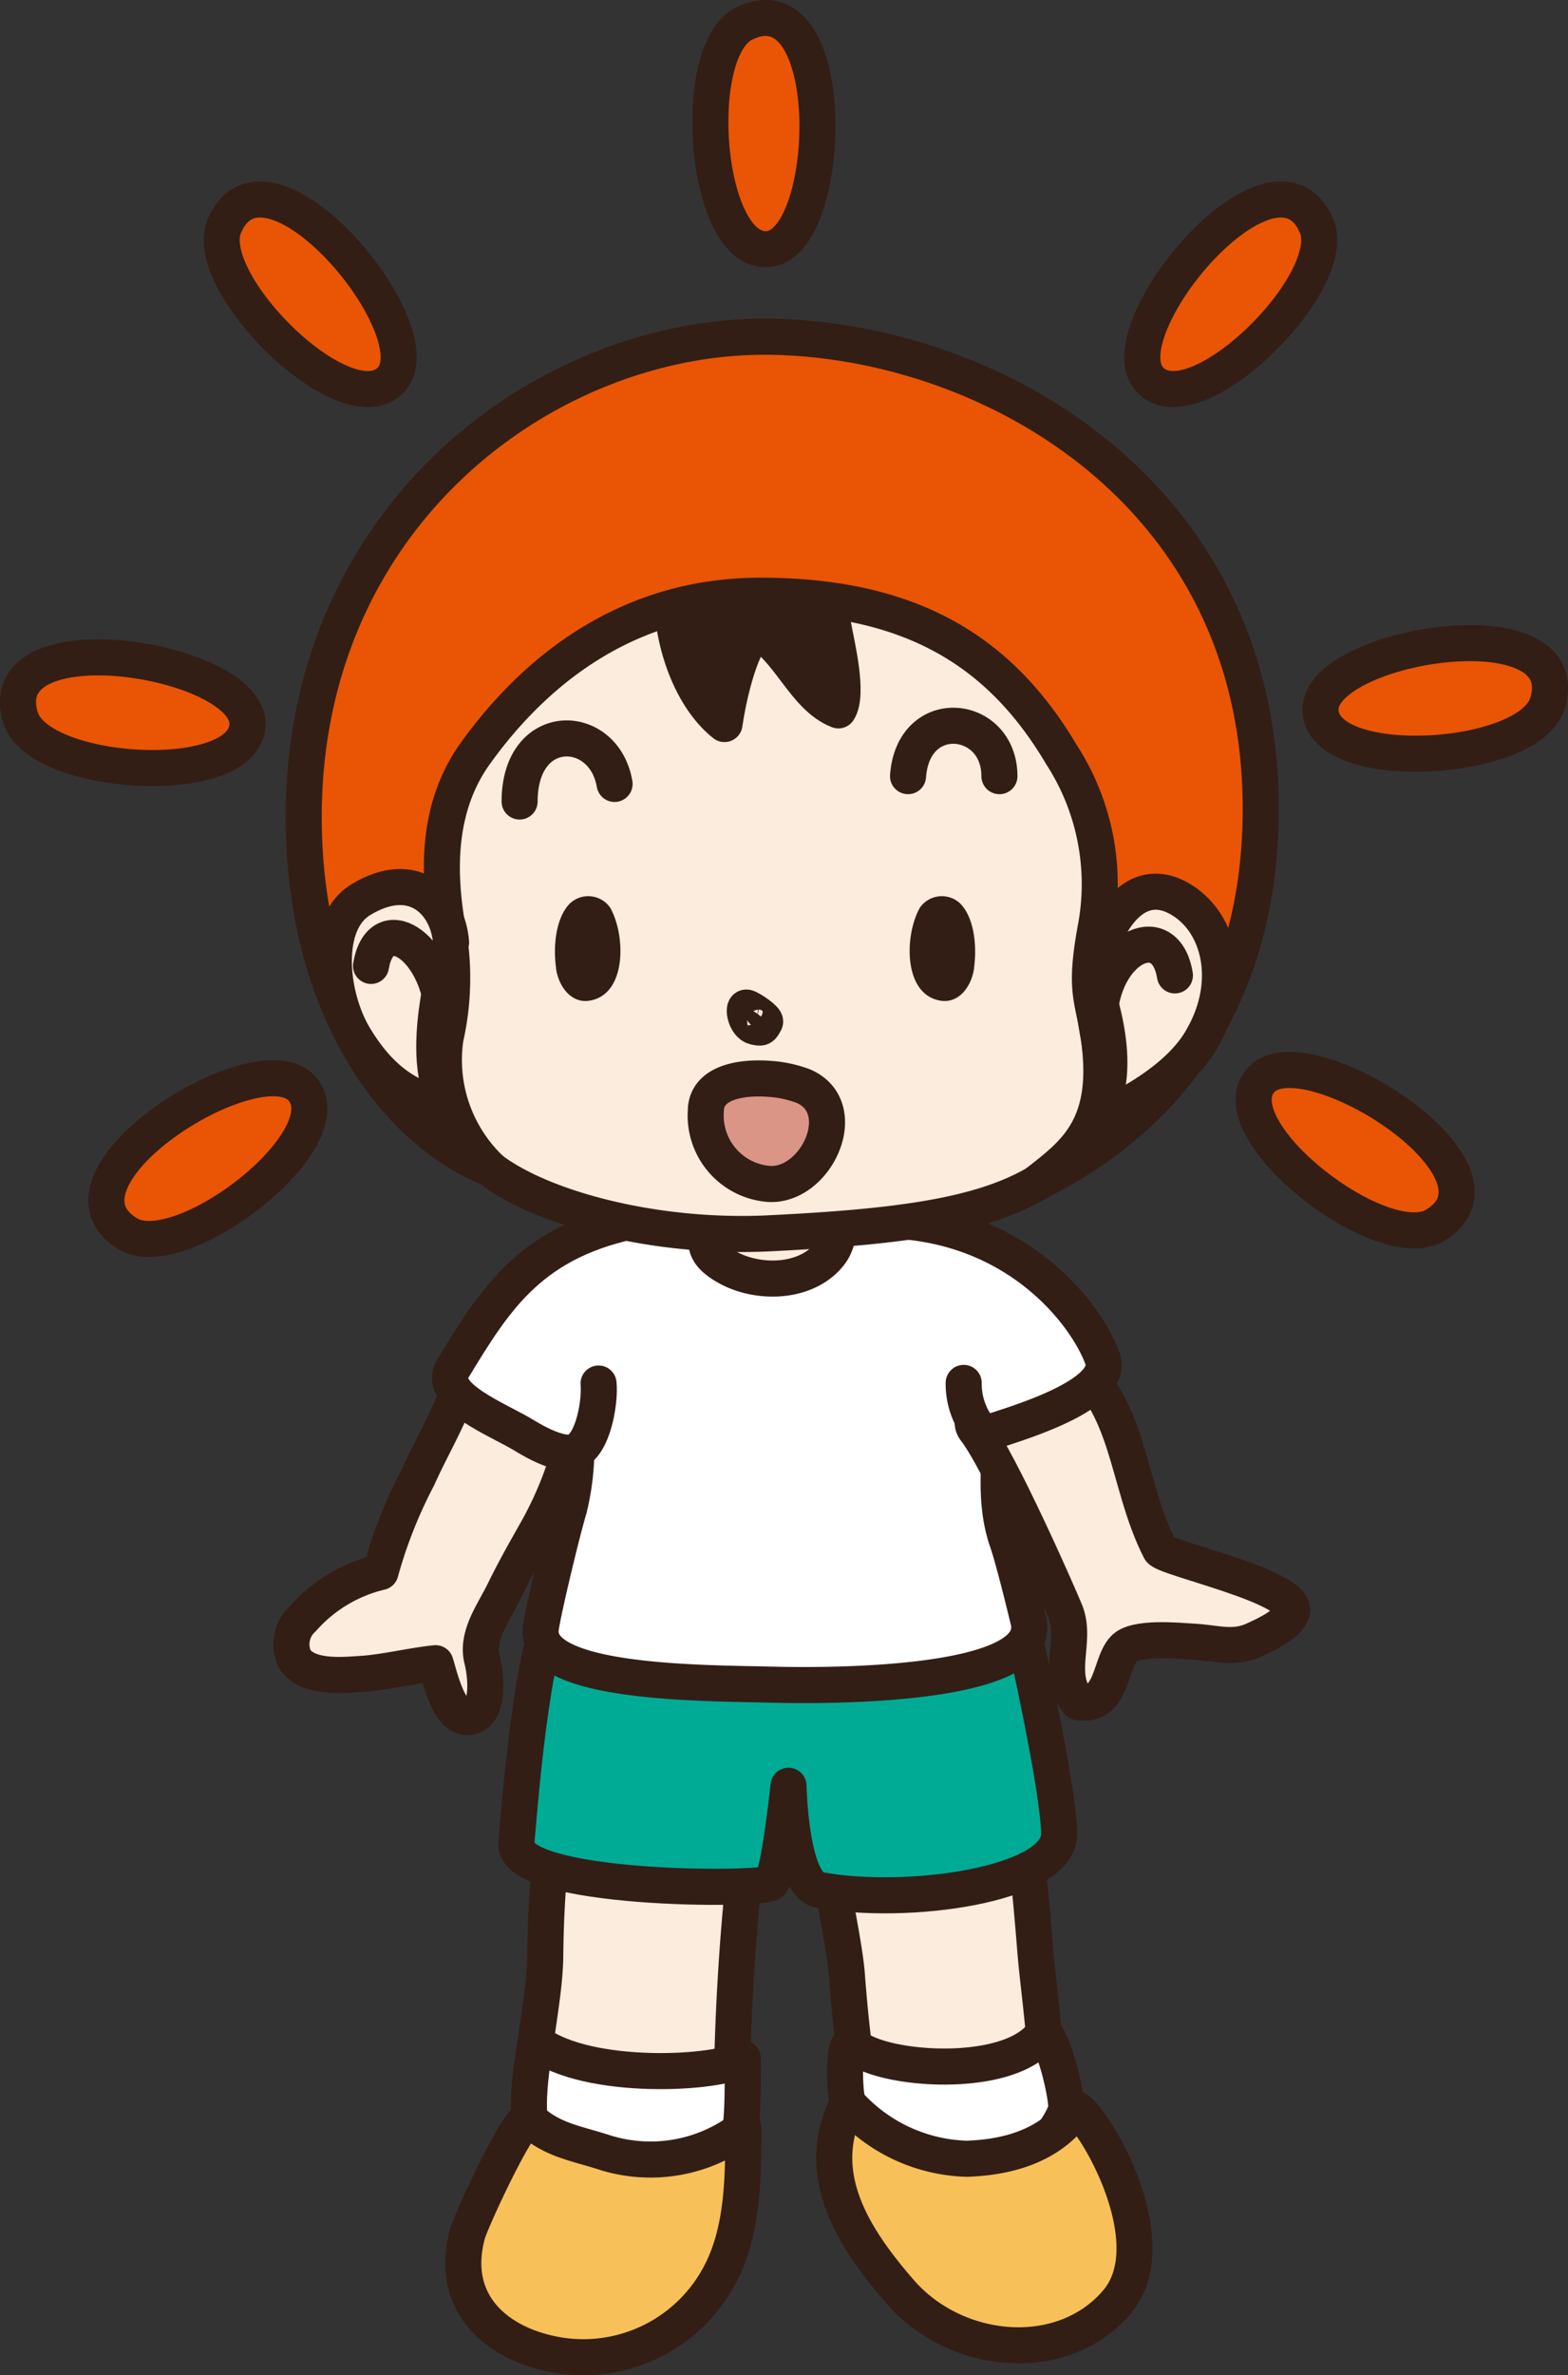 <svg xmlns="http://www.w3.org/2000/svg" viewBox="0 0 100.88 152.7"><rect x="0" y="0" width="100.88" height="152.7" fill="#333333" stroke="none"/><defs><style>.cls-1{fill:#fcecde;}.cls-2{fill:none;stroke:#331e15;stroke-linecap:round;stroke-linejoin:round;stroke-width:2.32px;}.cls-3{fill:#00ab96;}.cls-4{fill:#fff;}.cls-5{fill:#f8c058;}.cls-6{fill:#331e15;}.cls-7{fill:#da9587;}.cls-8{fill:#e95504;}</style></defs><g id="&#x30EC;&#x30A4;&#x30E4;&#x30FC;_2" data-name="&#x30EC;&#x30A4;&#x30E4;&#x30FC; 2"><g id="&#x30EC;&#x30A4;&#x30E4;&#x30FC;_1-2" data-name="&#x30EC;&#x30A4;&#x30E4;&#x30FC; 1"><path class="cls-1" d="M35.08,125.74c-.06,5.84-4,14.83,4.64,15.94,3.83.49,7.35.66,7.35-5.09a150.16,150.16,0,0,1,1-17.75c.57-3.58.21-6.62-3.65-8.37a6.66,6.66,0,0,0-5.78,0c-2.46,1.42-3.48,8.13-3.55,15.28"></path><path class="cls-2" d="M35.08,125.74c-.06,5.84-4,14.83,4.64,15.94,3.83.49,7.35.66,7.35-5.09a150.16,150.16,0,0,1,1-17.75c.57-3.58.21-6.62-3.65-8.37a6.66,6.66,0,0,0-5.78,0C36.17,111.88,35.15,118.59,35.08,125.74Z"></path><path class="cls-1" d="M52.92,115.58c.09,4.13,1.36,8.7,1.57,11.45.5,6.65,1.44,11.81,3.38,13.14a7.54,7.54,0,0,0,7.41.44c3.34-2,1.68-10.88,1.34-15.07-.43-5.15-.93-12.63-3.66-13.78-5-2.09-10.12.57-10,3.82"></path><path class="cls-2" d="M52.92,115.58c.09,4.13,1.36,8.7,1.57,11.45.5,6.65,1.44,11.81,3.38,13.14a7.54,7.54,0,0,0,7.41.44c3.34-2,1.68-10.88,1.34-15.07-.43-5.15-.93-12.63-3.66-13.78C58,109.67,52.84,112.33,52.92,115.58Z"></path><path class="cls-1" d="M58.14,84.06a4.44,4.44,0,0,1-1.37,2.39c-2.92,2.72-8.7,4-12.39,2.37A6,6,0,0,1,41,83.61a5.52,5.52,0,0,1,1.78-4.07,29.59,29.59,0,0,1,3.11-3.4c1.85-1.37,4.77-1.3,6.91-.77,2,.49,4.23,3.58,5,5.34a5.8,5.8,0,0,1,.42,3.35"></path><path class="cls-2" d="M58.14,84.06a4.44,4.44,0,0,1-1.37,2.39c-2.92,2.72-8.7,4-12.39,2.37A6,6,0,0,1,41,83.61a5.52,5.52,0,0,1,1.78-4.07,29.59,29.59,0,0,1,3.11-3.4c1.85-1.37,4.77-1.3,6.91-.77,2,.49,4.23,3.58,5,5.34A5.8,5.8,0,0,1,58.14,84.06Z"></path><path class="cls-3" d="M68.14,117.92c0-2.84-2.24-12.86-2.67-14.64s-28.15-2.19-29.25-.9c-1.86,2.2-2.67,12.28-3,16.11-.28,3.07,15.87,3.08,16.39,2.56s1.12-6.24,1.12-6.24.12,6.37,2,6.7c5.68,1,15.47-.32,15.47-3.59"></path><path class="cls-2" d="M68.14,117.92c0-2.84-2.24-12.86-2.67-14.64s-28.15-2.19-29.25-.9c-1.86,2.2-2.67,12.28-3,16.11-.28,3.07,15.87,3.08,16.39,2.56s1.12-6.24,1.12-6.24.12,6.37,2,6.7C58.35,122.55,68.14,121.19,68.14,117.92Z"></path><path class="cls-4" d="M36.73,89.71A16.42,16.42,0,0,1,36.61,97c-.4,1.3-1.59,6.21-1.81,7.62-.58,3.68,10.65,3.58,14.91,3.69,3.75.1,17.53.11,16.45-4.14-.27-1.1-1-4.1-1.39-5.18-.84-2.53-.43-5.07-.37-7.65a57.51,57.51,0,0,0-.62-7.25A8.86,8.86,0,0,0,59.63,77a4.23,4.23,0,0,0-4.86.28c-1.37,1.32-.31,2.3-1.67,3.66-1.56,1.56-4.33,1.56-6.16.61C44,80,46.59,79,44.9,77c-1.45-1.76-4.78-.44-6.11.87-4.06,4-2.78,7-2.06,11.83"></path><path class="cls-2" d="M36.73,89.71A16.42,16.42,0,0,1,36.61,97c-.4,1.3-1.59,6.21-1.81,7.62-.58,3.68,10.65,3.58,14.91,3.69,3.75.1,17.53.11,16.45-4.14-.27-1.1-1-4.1-1.39-5.18-.84-2.53-.43-5.07-.37-7.65a57.51,57.51,0,0,0-.62-7.25A8.86,8.86,0,0,0,59.63,77a4.23,4.23,0,0,0-4.86.28c-1.37,1.32-.31,2.3-1.67,3.66-1.56,1.56-4.33,1.56-6.16.61C44,80,46.59,79,44.9,77c-1.45-1.76-4.78-.44-6.11.87C34.73,81.88,36,84.85,36.73,89.71Z"></path><path class="cls-1" d="M68.56,103.66c.73,1.89-.68,4,.81,5.78,2.21.35,2-2.42,2.92-3.42.71-.82,3.52-.53,4.57-.47,1.37.08,2.48.49,3.79-.1.68-.31,2.24-1,2.47-1.82.45-1.62-8.21-3.44-8.49-4-2.22-4.35-1.89-9.55-6-12.4-1.91-1.32-7,3.29-5.9,4.67,1.55,2,5.45,10.83,5.82,11.77"></path><path class="cls-2" d="M68.56,103.66c.73,1.89-.68,4,.81,5.78,2.21.35,2-2.42,2.92-3.42.71-.82,3.52-.53,4.57-.47,1.37.08,2.48.49,3.79-.1.68-.31,2.24-1,2.47-1.82.45-1.62-8.21-3.44-8.49-4-2.22-4.35-1.89-9.55-6-12.4-1.91-1.32-7,3.29-5.9,4.67C64.29,93.87,68.19,102.72,68.56,103.66Z"></path><path class="cls-4" d="M62,88.91a4.78,4.78,0,0,0,1.3,3.33c.19-.23,8.57-2.24,7.63-4.9s-5.44-8.94-14.53-8.9"></path><path class="cls-2" d="M62,88.91a4.78,4.78,0,0,0,1.3,3.33c.19-.23,8.57-2.24,7.63-4.9s-5.44-8.94-14.53-8.9"></path><path class="cls-4" d="M64.11,139.46c-6.1,1.64-9-2.37-9.57-4.26-.27-1-.28-4.39.37-3.72,1.62,1.64,10.17,2.31,12.24-.8.68.68,1.46,3.78,1.46,4.94a6.18,6.18,0,0,1-4.5,3.84"></path><path class="cls-2" d="M64.11,139.46c-6.1,1.64-9-2.37-9.57-4.26-.27-1-.28-4.39.37-3.72,1.62,1.64,10.17,2.31,12.24-.8.68.68,1.46,3.78,1.46,4.94A6.18,6.18,0,0,1,64.11,139.46Z"></path><path class="cls-4" d="M47.79,132.33c0,3.69,0,5.88-1.06,6.86-2.6,2.32-11,1.73-12.45-2-.52-1.37-.12-4.2.18-5.91,3.38,2.57,12,2,13.33,1"></path><path class="cls-2" d="M47.79,132.33c0,3.69,0,5.88-1.06,6.86-2.6,2.32-11,1.73-12.45-2-.52-1.37-.12-4.2.18-5.91C37.84,133.86,46.45,133.33,47.79,132.33Z"></path><path class="cls-1" d="M31.57,87.36c-1.62.68-2,2-2.68,3.5s-1.38,2.73-2,4.12a30.51,30.51,0,0,0-2.41,6.09,9.63,9.63,0,0,0-5,3,2.22,2.22,0,0,0-.51,2.61c.89,1.29,3.23,1,4.54.92,1.51-.14,3-.51,4.51-.67.28.86.93,4,2.41,3.39,1.09-.44.81-2.73.59-3.6-.4-1.55.72-3,1.4-4.39s1.32-2.51,2-3.72a23.5,23.5,0,0,0,1.91-4.25c.38-1.13,1.36-1.91,1.62-3.06.5-2.21-2.26-3.57-4-3.92a3.9,3.9,0,0,0-2.32,0"></path><path class="cls-2" d="M31.57,87.36c-1.62.68-2,2-2.68,3.5s-1.38,2.73-2,4.12a30.51,30.51,0,0,0-2.41,6.09,9.63,9.63,0,0,0-5,3,2.22,2.22,0,0,0-.51,2.61c.89,1.29,3.23,1,4.54.92,1.51-.14,3-.51,4.51-.67.28.86.93,4,2.41,3.39,1.09-.44.81-2.73.59-3.6-.4-1.55.72-3,1.4-4.39s1.32-2.51,2-3.72a23.5,23.5,0,0,0,1.91-4.25c.38-1.13,1.36-1.91,1.62-3.06.5-2.21-2.26-3.57-4-3.92A3.9,3.9,0,0,0,31.57,87.36Z"></path><path class="cls-4" d="M41.22,78.39c-7,1.33-9.3,5-12.09,9.61-1.07,1.77,2.95,3.27,4.62,4.3.71.44,2.45,1.4,3.29,1,1.15-.5,1.58-3.24,1.47-4.35"></path><path class="cls-2" d="M41.22,78.39c-7,1.33-9.3,5-12.09,9.61-1.07,1.77,2.95,3.27,4.62,4.3.71.44,2.45,1.4,3.29,1,1.15-.5,1.58-3.24,1.47-4.35"></path><path class="cls-5" d="M47.82,136.82c0,2.93,0,6.15-1.23,8.86a9.93,9.93,0,0,1-11.52,5.56c-3.29-.81-6.16-3.29-5-7.61.22-.85,3.49-7.91,4-7.38,1.43,1.35,3,1.54,4.84,2.14a9.83,9.83,0,0,0,8.91-1.57"></path><path class="cls-2" d="M47.82,136.82c0,2.93,0,6.15-1.23,8.86a9.93,9.93,0,0,1-11.52,5.56c-3.29-.81-6.16-3.29-5-7.61.22-.85,3.49-7.91,4-7.38,1.43,1.35,3,1.54,4.84,2.14A9.83,9.83,0,0,0,47.82,136.82Z"></path><path class="cls-5" d="M71.86,148c-3.5,4.11-10.35,3.48-13.94-.65-3.17-3.64-5.62-7.67-3.38-12.14a10.63,10.63,0,0,0,7.69,3.58c1.27-.06,5-.25,7-3.2,1.11.57,5.89,8.57,2.61,12.41"></path><path class="cls-2" d="M71.86,148c-3.5,4.11-10.35,3.48-13.94-.65-3.17-3.64-5.62-7.67-3.38-12.14a10.63,10.63,0,0,0,7.69,3.58c1.27-.06,5-.25,7-3.2C70.36,136.15,75.14,144.15,71.86,148Z"></path><path class="cls-1" d="M58.42,29A24.92,24.92,0,0,1,70.33,39c3.27,5.4,3.22,11.35,1.22,18.13-1.22,4.12-1.43,6.61-.88,9.42s.1,6-1.67,7.75c-3.62,3.62-9.63,4.51-19.68,5-7.59.33-14.9-1.77-18-4.32a8.06,8.06,0,0,1-2.79-7.69c.39-2.3.9-4.75-.46-10.74C27.53,54,24.05,36,42.86,28.12c4.61-1.93,10.84-1,15.56.86"></path><path class="cls-2" d="M58.42,29A24.92,24.92,0,0,1,70.33,39c3.27,5.4,3.22,11.35,1.22,18.13-1.22,4.12-1.43,6.61-.88,9.42s.1,6-1.67,7.75c-3.62,3.62-9.63,4.51-19.68,5-7.59.33-14.9-1.77-18-4.32a8.06,8.06,0,0,1-2.79-7.69c.39-2.3.9-4.75-.46-10.74C27.53,54,24.05,36,42.86,28.12,47.47,26.19,53.7,27.11,58.42,29Z"></path><path class="cls-6" d="M49.22,65.7c.1-.15-.9-.85-1.18-.92s-.08,1.08.5,1.23c.42.1.42.1.68-.31"></path><path class="cls-2" d="M49.22,65.7c.1-.15-.9-.85-1.18-.92s-.08,1.08.5,1.23C49,66.11,49,66.11,49.22,65.7Z"></path><path class="cls-7" d="M49.49,69.36a7.58,7.58,0,0,1,2.2.47c3.16,1.38.87,6.42-2.18,6.29a4.41,4.41,0,0,1-4.1-4.7c0-1.81,2.21-2.2,4.08-2.06"></path><path class="cls-2" d="M49.49,69.36a7.58,7.58,0,0,1,2.2.47c3.16,1.38.87,6.42-2.18,6.29a4.41,4.41,0,0,1-4.1-4.7C45.43,69.61,47.62,69.22,49.49,69.36Z"></path><path class="cls-6" d="M49.61,32.13c3.79.82,3.44,5,4,8.11.23,1.26,1,4.37.33,5.43-2.22-.85-3.19-4.05-5.33-5.12-1.09,1.29-1.74,4.26-2,6-4.65-3.59-5.3-16.16,3-14.37"></path><path class="cls-2" d="M49.61,32.13c3.79.82,3.44,5,4,8.11.23,1.26,1,4.37.33,5.43-2.22-.85-3.19-4.05-5.33-5.12-1.09,1.29-1.74,4.26-2,6C42,42.91,41.31,30.34,49.61,32.13Z"></path><path class="cls-6" d="M35.77,62.24c.16,1.19,1,2.31,2.19,2.09,2.41-.43,2.28-4.3,1.28-6a1.72,1.72,0,0,0-2.59-.23c-.88.91-1.07,2.68-.88,4.1"></path><path class="cls-6" d="M62.67,62.24c-.16,1.19-1,2.31-2.19,2.09-2.41-.43-2.28-4.3-1.28-6a1.72,1.72,0,0,1,2.59-.23c.88.91,1.07,2.68.88,4.1"></path><path class="cls-2" d="M39.54,50.4c-.68-4-6.11-4.15-6.11,1.13"></path><path class="cls-2" d="M64.3,49.9c0-4-5.54-4.63-5.88,0"></path><path class="cls-8" d="M49.16,21.65c-14,0-29.62,11.41-29.62,30.88,0,11.89,5.58,20,12,22.61a9.69,9.69,0,0,1-2.88-8.39,17.52,17.52,0,0,0,.11-7.22c-.65-3.85-.54-7.84,1.83-11.12,2.73-3.79,8.52-10.11,18.31-10.11S64.4,41.94,68.3,48.53A15.31,15.31,0,0,1,70.54,59.4c-.81,4.28-.26,4.61.13,7.15.88,5.83-1.5,7.58-3.9,9.45,5.49-2.69,14.34-9.18,14.34-24,0-20.71-18-30.37-31.95-30.37"></path><path class="cls-2" d="M49.16,21.65c-14,0-29.62,11.41-29.62,30.88,0,11.89,5.58,20,12,22.61a9.69,9.69,0,0,1-2.88-8.39,17.52,17.52,0,0,0,.11-7.22c-.65-3.85-.54-7.84,1.83-11.12,2.73-3.79,8.52-10.11,18.31-10.11S64.4,41.94,68.3,48.53A15.31,15.31,0,0,1,70.54,59.4c-.81,4.28-.26,4.61.13,7.15.88,5.83-1.5,7.58-3.9,9.45,5.49-2.69,14.34-9.18,14.34-24C81.11,31.31,63.12,21.65,49.16,21.65Z"></path><path class="cls-8" d="M48.14,1.39l-.22.1c-3.63,1.68-2.59,15,1.55,14.52S54.08-1,48.14,1.39"></path><path class="cls-2" d="M48.14,1.39l-.22.1c-3.63,1.68-2.59,15,1.55,14.52S54.08-1,48.14,1.39Z"></path><path class="cls-8" d="M14.55,14.27c0,.07-.07.14-.1.22-1.63,3.64,7.89,13,10.72,9.91S17.48,8.58,14.55,14.27"></path><path class="cls-2" d="M14.55,14.27c0,.07-.07.14-.1.22-1.63,3.64,7.89,13,10.72,9.91S17.48,8.58,14.55,14.27Z"></path><path class="cls-8" d="M1.26,45.92a1.55,1.55,0,0,0,.07.23c1.17,3.82,14.47,4.6,14.59.43S-.27,39.72,1.26,45.92"></path><path class="cls-2" d="M1.26,45.92a1.55,1.55,0,0,0,.07.23c1.17,3.82,14.47,4.6,14.59.43S-.27,39.72,1.26,45.92Z"></path><path class="cls-8" d="M8,79.18l.2.13c3.4,2.11,13.93-6,11.28-9.27S2.77,75.51,8,79.18"></path><path class="cls-2" d="M8,79.18l.2.13c3.4,2.11,13.93-6,11.28-9.27S2.77,75.51,8,79.18Z"></path><path class="cls-8" d="M84.59,14.27c0,.07.07.14.1.22,1.62,3.64-7.89,13-10.72,9.91S81.66,8.58,84.59,14.27"></path><path class="cls-2" d="M84.59,14.27c0,.07.07.14.1.22,1.62,3.64-7.89,13-10.72,9.91S81.66,8.58,84.59,14.27Z"></path><path class="cls-8" d="M99.62,45a2,2,0,0,1-.07.23c-1.17,3.82-14.47,4.6-14.59.43s16.19-6.86,14.66-.66"></path><path class="cls-2" d="M99.62,45a2,2,0,0,1-.07.23c-1.17,3.82-14.47,4.6-14.59.43S101.15,38.81,99.62,45Z"></path><path class="cls-8" d="M92.56,78.63l-.2.13c-3.4,2.11-13.93-6.05-11.28-9.27S97.79,75,92.56,78.63"></path><path class="cls-2" d="M92.56,78.63l-.2.13c-3.4,2.11-13.93-6.05-11.28-9.27S97.79,75,92.56,78.63Z"></path><path class="cls-1" d="M28.8,71.13c-2.57-.44-4.43-1.84-6-4.45s-2.09-7.31.4-8.83c3.44-2.1,5.64.2,5.82,2.74-1.08,4.09-1.63,8.18-.2,10.54"></path><path class="cls-2" d="M28.8,71.13c-2.57-.44-4.43-1.84-6-4.45s-2.09-7.31.4-8.83c3.44-2.1,5.64.2,5.82,2.74C27.92,64.68,27.37,68.77,28.8,71.13Z"></path><path class="cls-2" d="M28.49,65.1c-.4-4.35-4-6.62-4.62-3"></path><path class="cls-1" d="M70.39,72c1.86-.69,5.57-2.65,7-5.32,2-3.53,1.11-7.31-1.38-8.83-3.44-2.1-5.48,2.65-5.66,5.2,1.46,4.47,1.15,7.18,0,9"></path><path class="cls-2" d="M70.39,72c1.86-.69,5.57-2.65,7-5.32,2-3.53,1.11-7.31-1.38-8.83-3.44-2.1-5.48,2.65-5.66,5.2C71.86,67.52,71.55,70.23,70.39,72Z"></path><path class="cls-2" d="M70.75,65.1c.4-4.35,4.26-6,4.84-2.39"></path></g></g></svg>